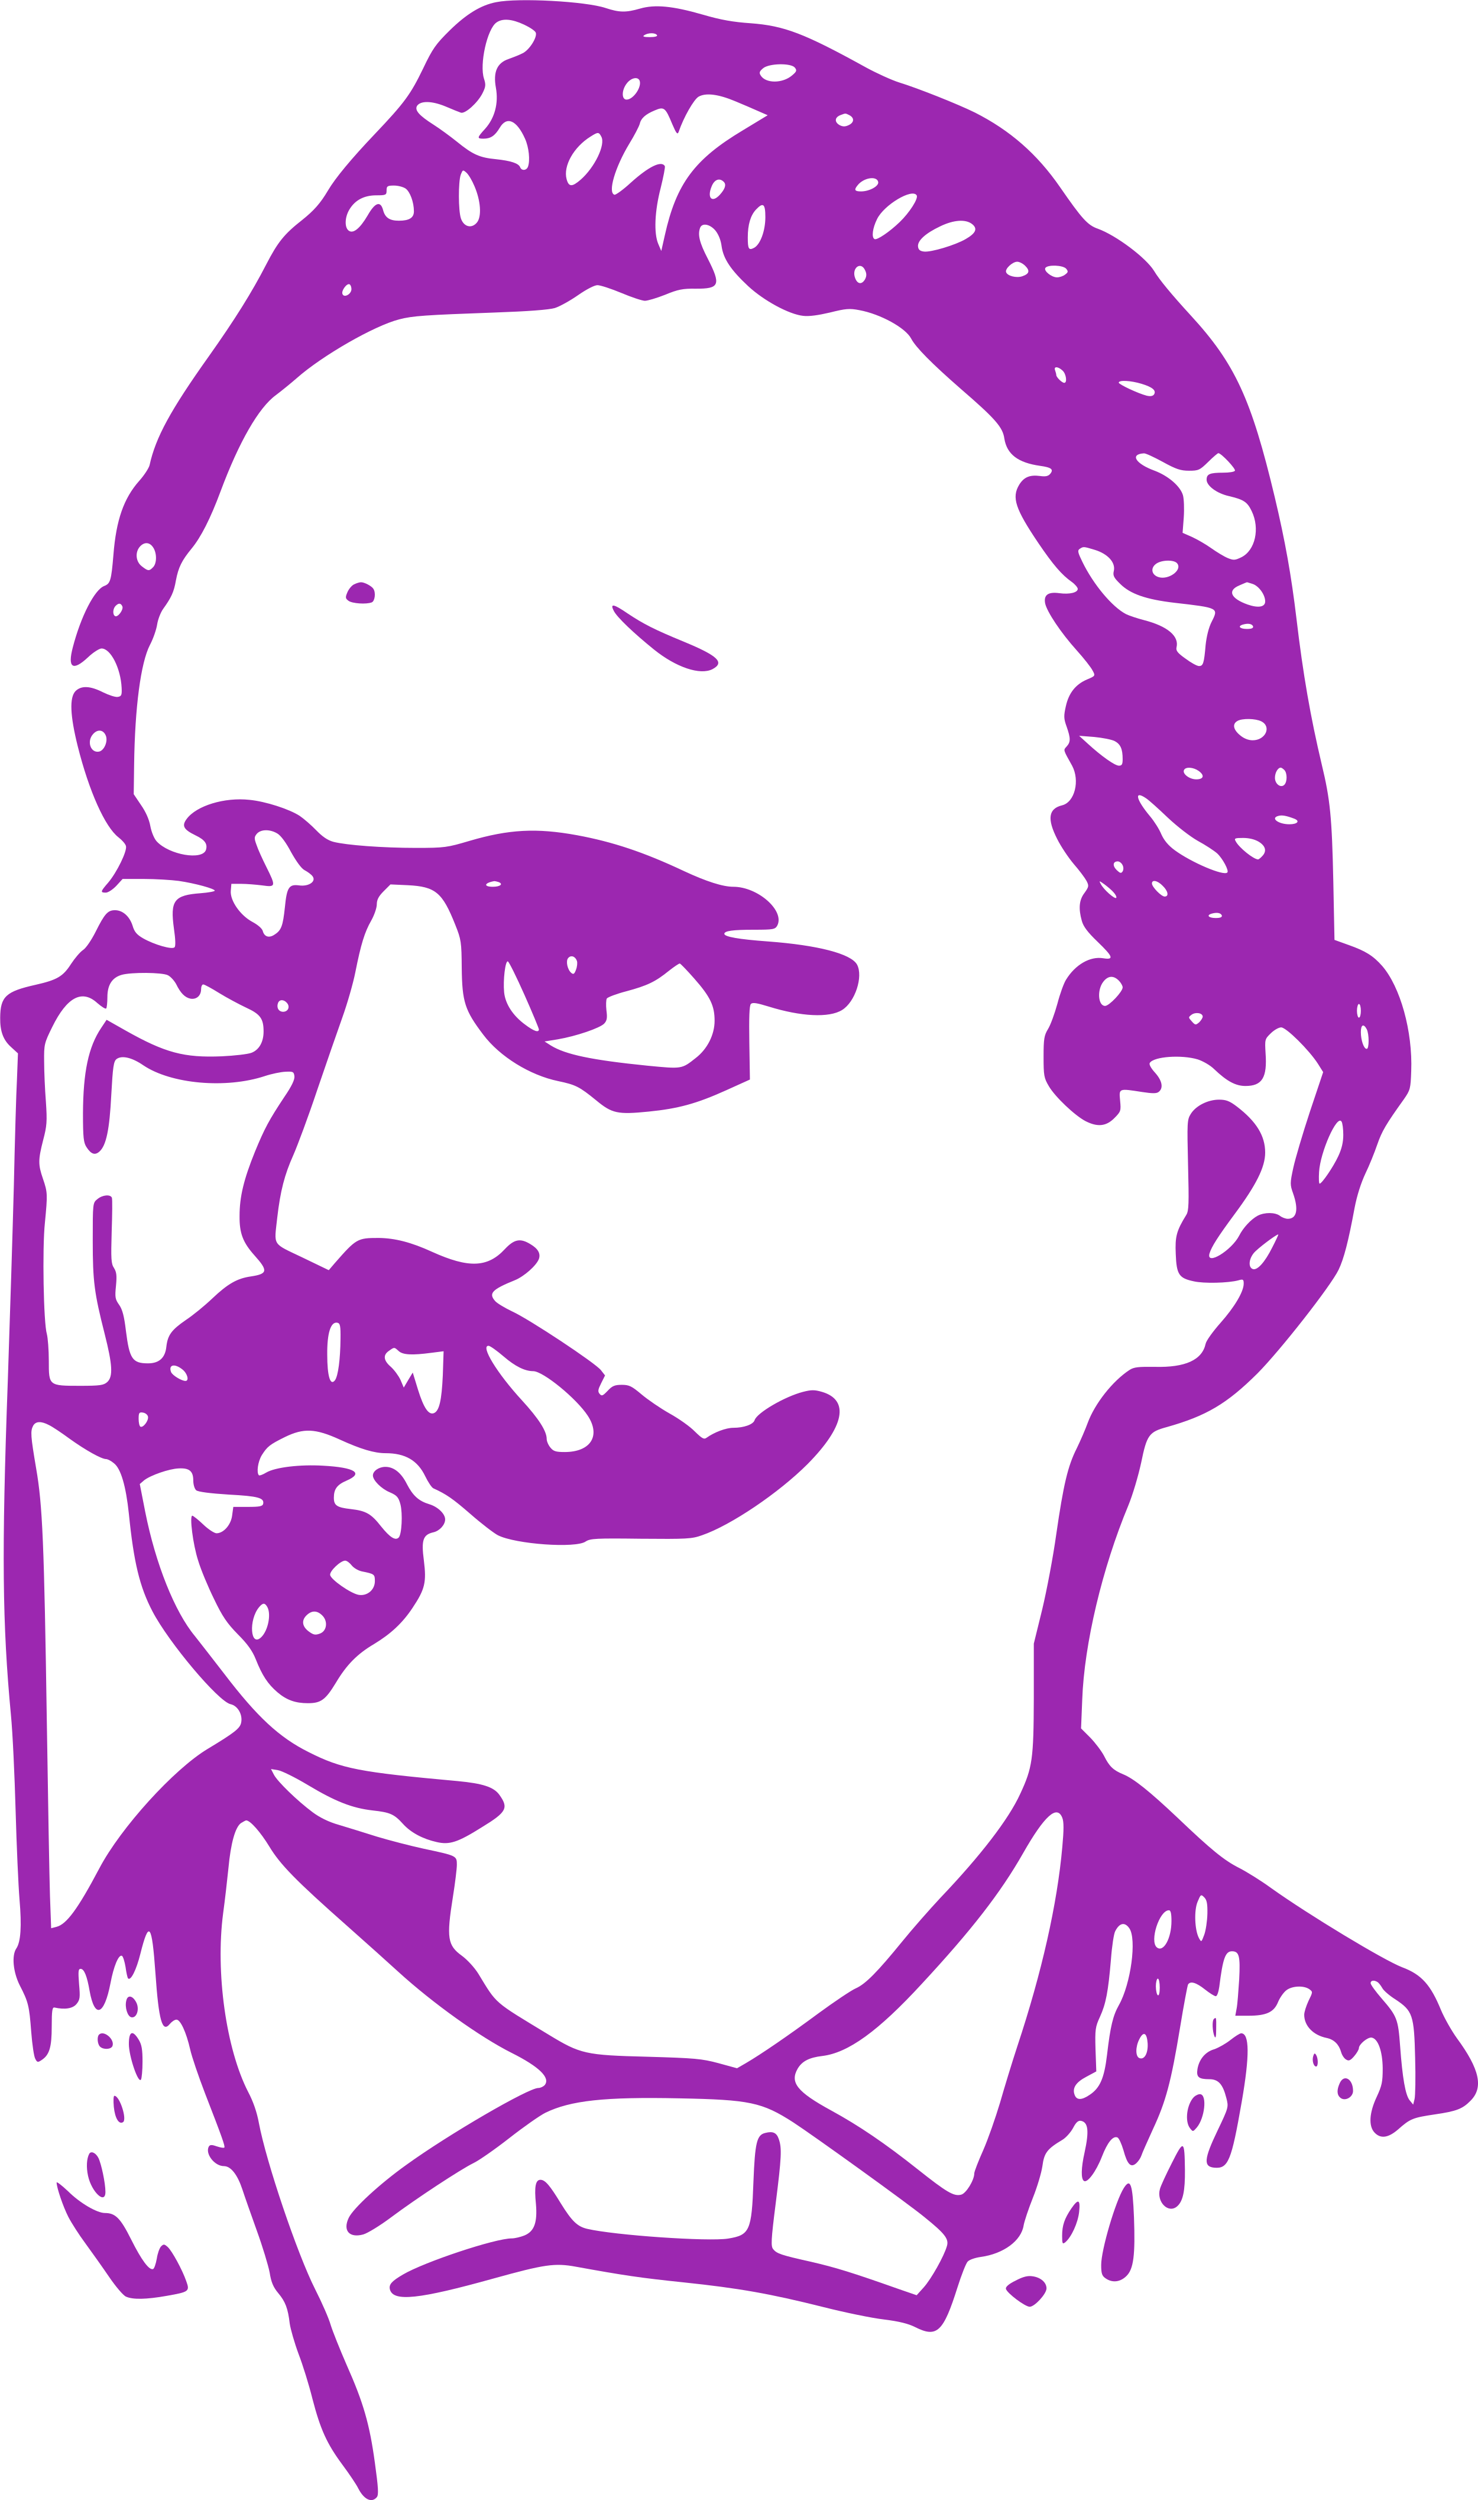 <?xml version="1.0" standalone="no"?>
<!DOCTYPE svg PUBLIC "-//W3C//DTD SVG 20010904//EN"
 "http://www.w3.org/TR/2001/REC-SVG-20010904/DTD/svg10.dtd">
<svg version="1.0" xmlns="http://www.w3.org/2000/svg"
 width="757pt" height="1280pt" viewBox="0 0 757 1280"
 preserveAspectRatio="xMidYMid meet">
<g transform="translate(0,1280) scale(0.1,-0.1)"
fill="#9c27b0" stroke="none">
<path d="M2542 12789 c-79 -15 -153 -61 -238 -144 -72 -71 -88 -93 -137 -196
-64 -132 -94 -174 -248 -336 -119 -125 -202 -225 -239 -288 -39 -66 -72 -103
-132 -151 -93 -73 -125 -113 -185 -229 -72 -140 -160 -281 -294 -470 -197
-277 -272 -415 -303 -557 -4 -15 -27 -51 -53 -80 -79 -89 -118 -200 -132 -378
-11 -133 -16 -148 -47 -160 -50 -19 -120 -156 -161 -314 -28 -106 0 -124 78
-51 26 25 58 45 69 45 47 0 98 -101 103 -201 2 -38 -1 -44 -20 -47 -12 -2 -45
9 -74 23 -67 34 -112 36 -142 7 -32 -33 -28 -125 11 -282 58 -231 140 -414
209 -467 18 -14 35 -33 38 -44 8 -24 -46 -135 -91 -188 -40 -46 -41 -51 -12
-51 12 0 36 16 54 35 l32 35 108 0 c60 0 141 -5 179 -10 83 -12 185 -40 185
-50 0 -4 -33 -10 -72 -13 -137 -10 -157 -37 -137 -182 8 -55 9 -89 3 -95 -13
-13 -105 14 -161 46 -33 19 -45 34 -54 65 -15 47 -50 79 -90 79 -37 0 -53 -18
-99 -110 -21 -42 -50 -85 -65 -94 -14 -9 -42 -42 -61 -71 -41 -64 -71 -82
-182 -107 -152 -34 -180 -60 -181 -168 -1 -69 15 -114 55 -150 l36 -33 -5
-131 c-4 -72 -11 -318 -16 -546 -6 -228 -20 -678 -31 -1000 -32 -879 -28
-1244 16 -1710 9 -91 19 -311 24 -490 5 -179 14 -383 20 -455 12 -138 6 -217
-16 -250 -25 -36 -17 -121 17 -189 44 -85 49 -105 59 -239 5 -64 14 -127 21
-138 9 -18 13 -19 32 -6 40 26 52 65 52 172 0 82 3 99 14 97 54 -12 94 -5 113
18 18 22 19 34 13 102 -5 65 -4 78 8 78 18 0 33 -37 46 -113 26 -144 75 -126
107 40 16 85 41 146 58 140 6 -2 14 -28 19 -57 4 -30 10 -56 13 -59 14 -14 43
45 63 126 44 175 59 155 77 -97 17 -245 35 -310 74 -262 10 12 25 22 34 22 20
0 50 -64 70 -152 8 -37 43 -139 76 -225 89 -229 104 -272 99 -278 -3 -3 -20 0
-38 6 -25 9 -35 9 -41 0 -21 -36 28 -101 77 -101 35 0 69 -43 94 -118 12 -37
46 -133 75 -214 29 -80 58 -176 65 -212 8 -51 19 -76 44 -106 37 -44 50 -79
59 -156 4 -28 24 -98 45 -155 22 -57 54 -160 71 -229 41 -158 74 -231 154
-339 35 -47 72 -102 81 -121 29 -57 69 -76 95 -45 10 12 8 47 -10 177 -27 198
-59 308 -144 499 -35 80 -72 173 -82 205 -9 33 -45 115 -80 184 -92 182 -251
653 -288 851 -10 55 -29 110 -55 159 -113 220 -168 612 -128 915 9 66 21 170
27 230 12 129 35 210 64 231 11 7 24 14 27 14 21 0 74 -61 118 -133 56 -93
135 -174 401 -409 96 -85 213 -190 260 -233 178 -162 419 -334 580 -415 142
-71 200 -128 170 -165 -7 -8 -22 -15 -33 -15 -51 0 -459 -237 -675 -393 -136
-97 -273 -223 -296 -272 -31 -65 3 -104 74 -85 22 6 86 45 142 87 131 98 357
246 422 278 28 13 111 71 184 128 74 58 157 116 185 130 129 63 303 82 687 74
360 -7 423 -20 583 -123 100 -65 587 -415 673 -486 103 -83 125 -111 114 -147
-14 -51 -81 -170 -119 -212 l-36 -40 -90 31 c-243 86 -325 111 -450 140 -157
35 -176 42 -195 65 -12 15 -11 45 13 234 30 237 32 283 16 329 -11 33 -30 42
-69 32 -44 -10 -53 -49 -61 -250 -9 -252 -19 -273 -130 -291 -101 -16 -581 17
-722 50 -50 12 -78 39 -135 131 -56 92 -80 120 -104 120 -25 0 -32 -36 -23
-124 8 -94 -8 -140 -59 -161 -20 -8 -49 -15 -65 -15 -85 0 -446 -120 -557
-185 -58 -34 -73 -51 -67 -76 17 -65 148 -51 532 56 260 72 312 80 421 60 248
-45 329 -57 550 -80 286 -30 443 -58 715 -126 110 -28 251 -57 312 -64 80 -10
127 -22 162 -40 110 -55 143 -24 215 204 20 63 43 122 52 132 9 10 38 20 67
24 117 16 208 83 220 162 4 22 25 85 47 140 22 55 44 128 49 163 9 68 24 88
103 135 18 11 42 38 54 60 15 29 26 39 40 37 38 -7 43 -52 19 -162 -18 -80
-19 -136 -3 -146 18 -11 62 48 92 125 28 72 56 107 79 98 8 -3 21 -32 31 -65
20 -74 38 -92 66 -67 11 10 22 27 26 39 3 11 31 73 60 137 65 139 92 239 138
518 19 116 38 216 41 221 12 19 42 10 86 -25 24 -19 49 -35 56 -35 7 0 14 21
18 48 18 145 31 182 65 182 37 0 43 -25 37 -143 -4 -62 -9 -129 -13 -149 l-7
-38 67 0 c92 0 131 18 152 70 9 22 28 49 42 60 29 23 89 26 118 6 19 -14 18
-15 -4 -60 -12 -26 -22 -57 -22 -71 0 -57 46 -105 116 -119 37 -8 62 -33 73
-72 4 -15 15 -32 25 -38 14 -9 22 -6 42 17 13 15 24 34 24 41 0 20 46 58 66
54 32 -6 55 -69 56 -157 0 -70 -4 -89 -31 -147 -38 -81 -42 -149 -11 -182 31
-33 70 -28 121 16 62 55 75 60 189 77 110 16 141 28 182 70 67 67 47 161 -70
320 -28 39 -64 103 -81 143 -53 130 -100 183 -199 220 -94 36 -477 267 -672
406 -52 38 -125 83 -162 102 -78 39 -145 94 -316 257 -144 136 -225 201 -279
223 -51 21 -71 40 -98 94 -13 25 -45 67 -70 93 l-48 48 6 147 c10 285 103 675
236 994 23 56 51 151 66 220 29 142 40 157 132 182 202 57 307 119 464 275
117 118 375 447 415 530 27 56 50 144 82 317 12 63 33 128 55 175 20 41 47
108 61 149 24 69 44 103 137 233 32 46 34 54 37 143 8 204 -56 432 -149 539
-46 52 -85 76 -169 106 l-75 27 -6 298 c-7 330 -16 421 -59 599 -58 245 -96
462 -130 750 -26 217 -57 393 -111 620 -120 503 -203 683 -430 930 -100 109
-161 183 -188 228 -41 67 -194 182 -288 216 -52 18 -81 50 -193 212 -118 171
-257 292 -437 383 -87 43 -293 125 -388 154 -38 12 -115 47 -170 77 -317 175
-418 213 -590 226 -89 6 -153 17 -245 44 -156 45 -246 53 -322 31 -73 -21
-106 -20 -176 3 -101 34 -447 53 -560 30z m142 -115 c30 -14 57 -32 60 -41 9
-23 -33 -90 -68 -106 -17 -9 -49 -21 -71 -29 -59 -20 -80 -66 -65 -148 14 -79
-6 -154 -55 -209 -42 -46 -43 -51 -9 -51 37 0 59 15 83 55 36 62 87 41 130
-55 20 -44 27 -112 15 -144 -8 -20 -33 -21 -40 -2 -8 20 -48 33 -124 41 -84 8
-119 24 -199 89 -36 29 -91 69 -121 88 -74 47 -97 74 -84 96 18 27 76 26 146
-3 35 -15 70 -29 79 -32 22 -6 85 50 110 99 17 34 18 44 8 75 -24 73 16 255
64 288 31 22 79 18 141 -11z m681 -54 c4 -6 -11 -10 -37 -10 -31 0 -39 3 -28
10 20 13 57 13 65 0z m706 -166 c11 -14 10 -20 -14 -40 -49 -42 -136 -42 -161
0 -9 14 -6 21 13 37 31 25 142 27 162 3z m-795 -67 c12 -32 -32 -97 -67 -97
-26 0 -26 49 2 84 22 28 56 35 65 13z m489 -105 c39 -16 92 -39 119 -51 l48
-21 -127 -77 c-249 -149 -341 -273 -400 -538 l-18 -80 -15 35 c-24 55 -19 169
12 288 14 57 24 107 21 112 -18 29 -83 -3 -175 -86 -39 -36 -77 -63 -83 -61
-35 11 3 140 76 261 26 42 49 87 53 100 7 31 30 51 78 71 47 20 54 15 89 -70
21 -49 27 -56 33 -40 26 76 78 166 102 180 37 21 101 13 187 -23z m586 -72
c26 -14 24 -38 -5 -51 -17 -8 -29 -8 -45 0 -27 15 -27 39 2 51 29 11 26 11 48
0z m-1271 -110 c22 -41 -34 -157 -106 -220 -44 -38 -61 -38 -72 3 -18 67 36
164 123 218 38 24 42 24 55 -1z m-650 -253 c32 -74 38 -155 13 -186 -27 -33
-67 -23 -82 20 -14 40 -14 189 -1 225 10 25 11 26 29 10 11 -10 29 -40 41 -69z
m2068 21 c4 -21 -45 -48 -88 -48 -33 0 -37 8 -17 32 31 39 99 49 105 16z
m-791 1 c14 -14 7 -36 -20 -66 -40 -44 -67 -17 -42 43 14 35 40 45 62 23z
m-1630 -34 c23 -16 43 -70 43 -117 0 -33 -24 -48 -77 -48 -48 0 -71 16 -81 55
-13 48 -41 39 -79 -28 -40 -68 -75 -96 -98 -77 -21 17 -19 69 5 108 29 48 75
72 138 72 49 0 52 2 52 25 0 22 4 25 38 25 21 0 47 -7 59 -15z m2618 -35 c10
-16 -37 -89 -87 -137 -53 -51 -117 -94 -129 -87 -16 9 -10 56 13 102 35 73
180 159 203 122z m-775 -112 c0 -70 -26 -140 -58 -157 -27 -14 -32 -6 -32 53
0 66 14 113 42 143 37 39 48 30 48 -39z m1060 -36 c28 -23 18 -46 -34 -76 -53
-31 -177 -68 -213 -64 -20 2 -29 9 -31 25 -4 30 37 68 113 104 70 34 132 38
165 11z m-1316 -32 c16 -20 28 -49 32 -81 9 -64 47 -121 136 -204 81 -75 209
-144 281 -152 30 -4 78 3 138 17 80 20 100 22 151 12 108 -20 237 -91 265
-146 24 -45 104 -126 254 -257 176 -152 215 -196 223 -254 13 -81 70 -124 183
-140 58 -8 71 -18 52 -41 -10 -12 -24 -15 -52 -11 -53 7 -83 -6 -107 -45 -39
-65 -20 -123 98 -298 76 -112 120 -163 171 -199 17 -12 31 -29 31 -36 0 -19
-42 -29 -94 -22 -58 8 -81 -9 -73 -52 9 -43 80 -150 162 -241 37 -41 73 -87
81 -103 15 -27 14 -28 -29 -46 -58 -25 -93 -69 -108 -137 -11 -49 -11 -63 4
-104 21 -60 21 -79 0 -102 -17 -19 -19 -14 28 -98 41 -76 14 -187 -51 -203
-70 -17 -78 -69 -25 -173 19 -38 57 -95 85 -128 28 -32 57 -71 65 -86 13 -25
12 -30 -10 -61 -28 -36 -32 -80 -14 -144 8 -29 30 -58 80 -106 81 -78 86 -94
29 -85 -67 11 -143 -33 -190 -110 -11 -17 -31 -72 -44 -122 -14 -51 -35 -109
-48 -130 -20 -33 -23 -50 -23 -142 0 -96 2 -109 27 -151 32 -55 134 -151 188
-179 61 -31 105 -27 147 15 34 34 35 38 30 90 -6 64 -8 63 114 44 53 -8 73 -8
84 1 25 20 17 58 -19 98 -21 23 -32 43 -27 50 20 33 163 43 246 18 27 -9 64
-30 84 -50 65 -62 110 -86 160 -86 86 0 112 43 103 168 -4 69 -4 72 26 101 17
17 41 31 54 31 26 0 143 -116 188 -186 l27 -43 -68 -203 c-37 -112 -75 -241
-85 -287 -17 -79 -17 -86 -1 -131 29 -82 19 -130 -27 -130 -12 0 -30 7 -40 15
-25 19 -79 19 -114 1 -34 -18 -75 -62 -95 -102 -39 -76 -171 -157 -152 -91 11
35 42 84 127 199 113 152 158 243 158 317 0 86 -45 159 -144 235 -38 29 -56
36 -92 36 -57 0 -119 -31 -145 -73 -19 -30 -19 -44 -14 -262 5 -197 4 -234 -9
-255 -50 -81 -58 -110 -54 -200 4 -105 16 -124 92 -140 51 -12 177 -9 229 5
24 7 27 5 27 -17 0 -41 -47 -120 -119 -201 -38 -43 -73 -91 -76 -107 -18 -83
-104 -122 -260 -118 -84 1 -107 -1 -130 -16 -87 -57 -178 -173 -214 -271 -12
-33 -37 -91 -56 -130 -46 -91 -68 -185 -105 -440 -16 -116 -49 -289 -72 -385
l-43 -175 0 -280 c-1 -311 -7 -355 -70 -490 -59 -129 -203 -316 -408 -531 -56
-60 -145 -161 -196 -224 -127 -156 -188 -218 -238 -240 -23 -10 -108 -67 -190
-127 -154 -114 -296 -211 -373 -256 l-45 -26 -95 26 c-86 23 -121 26 -365 33
-318 8 -342 14 -505 113 -285 173 -263 153 -360 312 -20 32 -56 71 -83 91 -75
54 -81 91 -47 304 11 69 20 142 20 163 0 46 -1 46 -170 82 -69 15 -177 43
-240 62 -63 20 -151 47 -194 60 -53 15 -99 38 -135 65 -78 58 -180 157 -198
192 l-15 29 36 -6 c19 -3 88 -37 153 -76 142 -85 227 -118 331 -130 91 -10
111 -19 157 -70 39 -43 100 -76 172 -92 65 -15 107 -2 231 76 128 78 138 99
89 167 -29 39 -85 57 -211 69 -507 46 -596 63 -766 149 -150 75 -263 180 -431
400 -57 74 -125 161 -151 194 -103 124 -201 369 -254 635 l-28 143 22 19 c33
26 128 59 177 61 55 3 75 -14 75 -62 0 -22 7 -43 15 -50 10 -8 71 -16 167 -22
151 -8 182 -17 176 -47 -3 -13 -18 -16 -78 -16 l-75 0 -6 -44 c-6 -48 -44 -91
-80 -91 -11 0 -42 20 -68 45 -26 25 -52 45 -56 45 -15 0 3 -147 30 -230 14
-47 51 -135 81 -196 43 -90 67 -125 122 -181 49 -49 75 -85 92 -128 33 -83 61
-126 111 -169 47 -40 92 -56 156 -56 67 0 90 17 143 104 56 94 110 148 196
199 86 52 146 108 197 185 64 96 72 131 58 243 -14 105 -4 132 49 144 31 7 60
38 60 66 0 29 -38 65 -82 78 -53 16 -83 43 -114 103 -29 58 -67 88 -110 88
-33 0 -64 -21 -64 -44 0 -25 43 -68 86 -86 37 -16 45 -25 55 -62 12 -47 7
-154 -9 -170 -17 -17 -45 1 -90 57 -51 65 -77 80 -156 89 -70 8 -86 18 -86 58
0 45 17 67 66 88 88 38 42 67 -121 76 -118 7 -245 -8 -291 -35 -18 -11 -35
-17 -38 -14 -13 14 -5 70 15 103 28 44 40 54 119 93 95 46 155 44 280 -13 107
-49 177 -70 235 -70 101 0 164 -37 203 -118 15 -31 34 -59 42 -62 66 -30 98
-52 188 -130 57 -50 121 -99 142 -110 90 -46 400 -68 450 -32 23 15 51 17 282
14 236 -2 261 -1 314 18 148 51 393 217 540 364 189 191 217 328 74 370 -38
11 -54 11 -97 0 -93 -24 -236 -107 -248 -145 -7 -22 -55 -39 -109 -39 -38 0
-98 -23 -137 -51 -13 -10 -23 -4 -60 32 -24 25 -82 66 -129 92 -48 27 -112 71
-144 98 -50 42 -63 49 -101 49 -36 0 -49 -5 -73 -31 -25 -26 -30 -28 -41 -15
-10 12 -8 22 8 54 l20 40 -21 27 c-29 37 -366 260 -453 300 -38 18 -78 42 -88
53 -36 40 -18 60 101 108 46 19 109 74 122 108 10 28 -4 53 -43 76 -52 32 -83
26 -131 -25 -88 -95 -185 -99 -373 -14 -107 49 -190 70 -273 71 -110 0 -115
-3 -227 -131 l-29 -34 -137 66 c-155 74 -143 56 -127 202 16 139 38 222 82
320 22 50 78 200 123 335 46 135 104 302 129 372 25 70 55 174 66 230 29 146
48 206 81 264 16 28 29 66 29 84 0 23 9 41 35 67 l35 35 88 -4 c143 -7 178
-37 244 -203 30 -75 32 -88 33 -220 2 -175 16 -218 110 -342 84 -112 239 -208
384 -238 90 -19 108 -28 194 -98 82 -68 110 -74 270 -58 150 15 243 40 394
108 l124 56 -3 188 c-2 130 0 191 8 199 9 9 31 5 90 -13 167 -52 311 -59 377
-18 67 41 109 171 77 232 -30 56 -201 100 -456 119 -151 11 -224 24 -224 39 0
15 42 21 152 21 99 0 108 2 119 21 40 76 -99 199 -225 199 -54 0 -138 27 -252
80 -206 97 -365 150 -549 184 -208 38 -349 30 -550 -29 -115 -34 -127 -36
-275 -36 -170 0 -356 14 -422 31 -30 8 -57 27 -88 59 -25 26 -63 59 -85 74
-54 35 -175 74 -257 82 -128 14 -272 -30 -322 -98 -26 -35 -16 -54 46 -84 48
-23 62 -44 53 -74 -18 -55 -188 -26 -252 43 -13 14 -27 47 -33 79 -6 34 -24
74 -48 108 l-37 55 2 152 c4 293 34 521 81 612 17 32 33 79 37 105 4 26 18 62
31 80 41 57 55 86 65 145 13 68 30 102 80 163 48 58 97 154 149 294 94 252
195 428 283 492 28 21 76 60 107 87 130 115 396 268 525 301 69 18 131 22 490
35 171 6 276 14 307 23 25 8 79 38 119 66 43 30 84 51 99 51 15 0 70 -18 123
-40 52 -22 107 -40 120 -40 14 0 61 14 104 31 65 27 91 32 155 31 124 -1 132
19 63 154 -43 83 -52 123 -39 158 10 26 50 19 78 -14z m1587 -181 c25 -25 21
-41 -14 -53 -30 -11 -78 1 -84 21 -6 17 33 53 57 53 11 0 29 -9 41 -21z m-820
-23 c8 -17 8 -29 0 -45 -16 -29 -39 -27 -51 5 -20 51 29 89 51 40z m1030 8
c11 -14 10 -18 -6 -30 -10 -8 -29 -14 -41 -14 -28 0 -69 33 -60 48 11 18 91
15 107 -4z m-3661 -104 c0 -26 -38 -47 -46 -25 -7 17 24 58 37 49 5 -3 9 -14
9 -24z m3642 -417 c19 -17 25 -63 9 -63 -12 0 -41 29 -41 40 0 5 -3 15 -6 24
-8 21 14 21 38 -1z m405 -68 c56 -17 76 -34 64 -54 -6 -9 -18 -11 -37 -7 -44
11 -144 58 -144 67 0 14 61 11 117 -6z m109 -400 c67 -37 91 -45 134 -45 48 0
55 3 98 45 25 25 49 45 52 45 15 0 91 -81 85 -90 -3 -6 -30 -10 -60 -10 -69 0
-85 -7 -85 -36 0 -31 52 -70 115 -84 75 -18 93 -29 116 -77 43 -89 18 -201
-53 -236 -33 -16 -40 -16 -70 -4 -19 8 -57 31 -85 51 -28 20 -72 45 -98 57
l-48 21 6 79 c3 44 1 95 -4 113 -13 46 -74 99 -145 126 -99 36 -128 85 -55 89
8 1 51 -19 97 -44z m-5172 -437 c20 -29 20 -82 0 -102 -20 -21 -26 -20 -58 5
-31 24 -35 72 -9 101 22 24 49 23 67 -4z m4823 -13 c66 -20 107 -64 98 -107
-6 -24 -1 -35 32 -67 52 -52 133 -80 278 -97 227 -26 227 -26 191 -97 -15 -29
-26 -74 -31 -119 -8 -95 -13 -108 -34 -108 -10 0 -41 17 -69 38 -41 29 -50 41
-46 58 14 57 -46 108 -166 139 -35 9 -77 23 -93 31 -71 37 -167 152 -223 267
-24 49 -26 59 -14 67 19 12 18 13 77 -5z m422 -69 c29 -35 -46 -88 -97 -70
-35 12 -40 47 -10 68 28 20 92 21 107 2z m388 -106 c31 -11 63 -55 63 -89 0
-29 -35 -35 -90 -16 -87 31 -105 72 -42 98 20 9 37 16 38 16 1 1 14 -4 31 -9z
m-5790 -115 c6 -18 -25 -58 -38 -49 -13 8 -11 38 3 52 16 16 27 15 35 -3z
m5791 -102 c2 -9 -8 -13 -32 -13 -37 0 -49 15 -18 23 26 7 45 3 50 -10z m42
-486 c54 -27 22 -97 -44 -97 -22 0 -45 9 -65 26 -35 29 -40 58 -13 73 24 14
92 13 122 -2z m-5919 -71 c14 -29 -7 -79 -34 -84 -43 -8 -64 53 -30 90 22 25
51 23 64 -6z m5168 -30 c30 -16 41 -40 41 -93 0 -26 -4 -33 -19 -33 -21 0 -89
48 -160 113 l-44 40 77 -6 c42 -4 89 -13 105 -21z m429 -152 c33 -23 28 -44
-11 -44 -36 0 -74 30 -62 49 9 16 47 13 73 -5z m440 4 c15 -15 16 -60 0 -76
-18 -18 -48 4 -48 36 0 26 15 52 30 52 3 0 11 -5 18 -12z m-708 -145 c14 -9
63 -53 110 -98 50 -47 116 -98 155 -120 39 -21 83 -50 99 -64 28 -26 62 -89
52 -98 -18 -19 -183 51 -269 114 -34 25 -55 51 -69 82 -10 25 -36 66 -57 91
-73 87 -84 136 -21 93z m758 -104 c32 -12 18 -29 -24 -29 -57 0 -99 32 -56 43
18 5 40 1 80 -14z m-5208 -76 c18 -10 46 -48 71 -96 27 -48 53 -84 69 -92 15
-8 33 -21 40 -30 22 -27 -18 -55 -68 -48 -52 7 -63 -10 -73 -113 -10 -94 -18
-117 -53 -139 -28 -19 -52 -11 -60 18 -3 13 -25 32 -53 47 -62 33 -115 109
-111 159 l3 36 50 0 c28 0 76 -4 108 -8 70 -10 71 -5 21 95 -20 40 -43 90 -50
112 -13 35 -12 41 2 58 21 23 67 23 104 1z m5028 -43 c35 -22 41 -49 16 -74
-8 -9 -18 -16 -20 -16 -23 0 -98 60 -115 93 -9 15 -4 17 38 17 30 0 60 -7 81
-20z m-699 -118 c6 -11 6 -24 1 -33 -8 -12 -13 -10 -31 7 -22 22 -19 44 6 44
8 0 19 -8 24 -18z m-3195 -88 c25 -10 8 -24 -30 -24 -49 0 -44 20 8 29 3 0 13
-2 22 -5z m3150 -53 c11 -12 16 -24 13 -28 -8 -7 -64 42 -79 71 -10 18 -9 18
18 -1 16 -12 38 -30 48 -42z m251 34 c28 -27 33 -55 10 -55 -17 0 -65 49 -65
67 0 21 29 15 55 -12z m303 -152 c2 -9 -8 -13 -32 -13 -37 0 -49 15 -18 23 26
7 45 3 50 -10z m-3303 -233 c3 -9 1 -30 -5 -45 -8 -22 -13 -25 -24 -16 -20 17
-29 61 -16 76 14 17 37 9 45 -15z m-269 -173 c41 -92 74 -172 74 -177 0 -18
-25 -10 -70 24 -63 46 -102 106 -108 166 -6 62 6 162 19 158 6 -2 44 -79 85
-171z m869 84 c83 -94 105 -140 105 -217 0 -71 -37 -145 -97 -191 -72 -57 -70
-56 -247 -39 -287 29 -419 57 -494 103 l-33 21 68 11 c94 16 217 58 238 81 14
15 16 30 11 67 -3 27 -2 54 2 61 5 7 50 24 100 37 108 29 149 49 217 104 28
22 53 39 57 38 4 -1 37 -35 73 -76z m-2695 16 c14 -7 32 -27 42 -45 23 -47 45
-69 74 -75 31 -5 54 16 54 49 0 13 5 24 11 24 6 0 43 -20 83 -45 39 -24 101
-57 137 -74 72 -33 89 -56 89 -122 0 -54 -23 -94 -62 -109 -18 -7 -87 -15
-152 -18 -194 -8 -290 18 -491 131 l-99 56 -28 -42 c-65 -97 -92 -225 -93
-437 0 -124 3 -150 18 -173 24 -37 44 -43 67 -22 34 31 51 111 60 290 8 145
12 171 27 183 27 20 79 8 137 -32 142 -96 424 -121 623 -55 33 11 81 21 105
22 39 2 43 0 46 -23 2 -17 -14 -51 -51 -105 -79 -119 -102 -162 -151 -281 -58
-143 -79 -232 -79 -329 -1 -89 17 -136 77 -203 70 -78 67 -94 -19 -107 -70
-10 -118 -37 -199 -114 -39 -37 -99 -86 -134 -109 -74 -51 -93 -77 -100 -137
-6 -57 -37 -85 -94 -85 -80 0 -95 23 -113 166 -9 76 -18 110 -35 134 -20 28
-22 39 -16 97 5 52 3 70 -10 91 -15 22 -16 47 -12 186 3 89 4 167 1 174 -7 18
-48 15 -74 -7 -24 -19 -24 -21 -24 -213 0 -210 8 -268 61 -477 40 -158 44
-219 13 -247 -18 -16 -37 -19 -138 -19 -162 0 -161 0 -161 128 0 56 -5 118
-10 137 -17 56 -24 439 -10 570 14 146 14 155 -10 225 -25 73 -25 96 1 198 19
72 21 95 14 197 -5 63 -9 156 -9 206 -1 87 1 94 42 177 75 152 152 193 230
122 22 -19 42 -32 46 -28 3 3 6 30 6 58 0 62 24 100 73 114 48 14 208 13 237
-2z m4870 -27 c11 -11 20 -27 20 -35 0 -22 -69 -95 -90 -95 -36 0 -42 82 -9
124 24 31 52 33 79 6z m-4260 -115 c17 -20 5 -45 -20 -45 -23 0 -35 22 -26 45
7 19 30 19 46 0z m5500 -40 c0 -19 -4 -35 -10 -35 -5 0 -10 16 -10 35 0 19 5
35 10 35 6 0 10 -16 10 -35z m-810 -30 c0 -6 -8 -19 -18 -29 -18 -15 -20 -15
-38 5 -18 20 -18 21 -1 34 21 15 57 9 57 -10z m840 -64 c13 -25 13 -101 0
-101 -15 0 -30 45 -30 86 0 38 14 45 30 15z m-120 -541 c0 -38 -8 -72 -26
-110 -25 -54 -83 -139 -95 -140 -4 0 -5 27 -3 60 6 102 92 295 115 258 5 -7 9
-38 9 -68z m-364 -577 c-38 -76 -77 -119 -100 -110 -23 9 -20 50 5 81 17 22
115 96 126 96 2 0 -12 -30 -31 -67z m-4772 -468 c-1 -104 -12 -188 -28 -211
-24 -32 -40 19 -40 131 -1 110 18 170 52 163 14 -3 17 -16 16 -83z m836 -90
c58 -50 108 -75 151 -75 51 0 223 -141 280 -229 67 -103 13 -185 -119 -185
-45 0 -58 4 -73 23 -11 13 -19 33 -19 44 0 40 -40 103 -126 197 -128 139 -214
280 -172 280 8 0 43 -25 78 -55z m-538 28 c22 -20 69 -22 167 -9 l63 8 -4
-123 c-6 -129 -18 -183 -46 -194 -27 -10 -52 27 -81 120 l-27 88 -23 -38 -23
-39 -17 40 c-10 21 -32 51 -50 67 -37 32 -40 60 -9 81 28 20 27 20 50 -1z
m-1108 -94 c26 -20 36 -59 16 -59 -20 0 -68 29 -74 46 -14 37 18 45 58 13z
m-176 -242 c4 -21 -26 -59 -39 -51 -5 3 -9 21 -9 40 0 31 3 35 22 32 13 -2 24
-11 26 -21z m-507 -43 c17 -8 65 -40 107 -71 81 -58 162 -103 185 -103 8 0 26
-9 40 -21 36 -27 62 -117 77 -259 25 -248 55 -374 121 -500 83 -159 337 -461
400 -475 37 -8 63 -54 54 -95 -6 -29 -34 -51 -170 -133 -174 -104 -447 -405
-556 -612 -110 -208 -168 -287 -220 -300 l-27 -7 -6 164 c-3 90 -10 487 -16
883 -14 927 -22 1119 -55 1308 -28 166 -30 190 -15 218 13 23 41 24 81 3z
m1550 -718 c11 -14 34 -27 52 -31 65 -13 67 -15 67 -50 0 -45 -40 -78 -84 -70
-41 8 -140 77 -145 101 -4 20 53 74 77 74 8 0 23 -11 33 -24z m-431 -215 c19
-37 3 -118 -31 -152 -57 -57 -67 89 -11 154 19 22 29 22 42 -2z m281 -42 c30
-30 23 -81 -14 -93 -22 -8 -32 -6 -55 11 -34 25 -39 56 -13 82 27 27 55 27 82
0z m3790 -1036 c8 -20 8 -61 0 -148 -26 -293 -105 -643 -230 -1020 -27 -82
-67 -213 -89 -290 -23 -77 -61 -186 -86 -243 -25 -56 -46 -110 -46 -119 0 -35
-42 -103 -67 -109 -37 -10 -73 11 -223 130 -165 131 -300 223 -443 301 -174
95 -213 143 -171 215 23 38 59 56 126 64 132 16 285 126 508 368 257 277 405
468 520 670 110 193 174 250 201 181z m743 -491 c-1 -37 -8 -85 -16 -107 -15
-40 -15 -40 -28 -16 -21 41 -25 141 -6 185 16 38 17 39 34 22 13 -13 17 -32
16 -84z m-184 -37 c0 -89 -41 -163 -75 -135 -38 32 13 190 62 190 9 0 13 -16
13 -55z m-216 -37 c39 -55 8 -285 -53 -393 -31 -55 -44 -110 -61 -255 -14
-119 -36 -170 -89 -205 -41 -28 -67 -28 -77 0 -13 34 6 64 59 92 l52 28 -4
112 c-3 103 -1 116 23 168 30 66 42 127 56 293 5 68 15 133 22 145 22 43 49
48 72 15z m156 -304 c0 -27 -4 -43 -10 -39 -5 3 -10 24 -10 46 0 21 5 39 10
39 6 0 10 -21 10 -46z m1116 28 c6 -4 16 -17 23 -29 6 -13 37 -40 69 -60 87
-58 95 -79 100 -299 3 -100 1 -195 -3 -211 l-7 -28 -18 22 c-22 27 -37 115
-49 279 -10 137 -16 152 -95 243 -31 36 -56 70 -56 78 0 14 18 17 36 5z
m-1178 -313 c3 -50 -16 -86 -42 -76 -21 8 -21 58 0 98 21 41 38 32 42 -22z"/>
<path d="M1813 9808 c-12 -6 -27 -24 -34 -41 -11 -26 -10 -31 6 -43 19 -14 91
-19 119 -8 16 6 22 50 8 70 -9 14 -47 34 -64 33 -7 0 -23 -5 -35 -11z"/>
<path d="M3144 9672 c16 -32 101 -113 205 -197 114 -92 237 -133 300 -101 64
34 29 68 -145 140 -153 63 -208 91 -289 145 -73 50 -92 53 -71 13z"/>
<path d="M647 2558 c-9 -34 6 -82 26 -86 27 -5 42 40 26 74 -18 37 -45 43 -52
12z"/>
<path d="M6217 2463 c-10 -9 -7 -64 3 -88 6 -14 9 -4 9 38 1 58 0 62 -12 50z"/>
<path d="M507 2383 c-11 -11 -8 -48 5 -61 17 -17 57 -15 64 3 13 34 -45 83
-69 58z"/>
<path d="M660 2335 c0 -62 48 -204 62 -182 4 6 8 48 8 92 0 62 -4 87 -20 113
-31 51 -50 42 -50 -23z"/>
<path d="M6301 2355 c-24 -19 -62 -40 -83 -47 -45 -13 -77 -52 -85 -102 -6
-40 6 -51 61 -51 46 0 69 -25 87 -96 12 -46 12 -48 -45 -167 -70 -146 -73
-185 -16 -190 71 -6 87 34 140 338 41 236 40 350 -3 350 -7 0 -32 -16 -56 -35z"/>
<path d="M6726 2273 c-7 -23 2 -53 15 -53 11 0 11 41 0 59 -7 11 -10 10 -15
-6z"/>
<path d="M6862 2135 c-16 -35 -15 -60 3 -75 24 -20 65 3 65 35 0 61 -46 88
-68 40z"/>
<path d="M6115 2064 c-36 -37 -48 -124 -20 -160 15 -19 15 -19 35 4 40 48 53
163 19 170 -9 2 -24 -5 -34 -14z"/>
<path d="M583 2013 c6 -58 26 -91 47 -78 22 14 -17 135 -44 135 -5 0 -6 -24
-3 -57z"/>
<path d="M6002 1726 c-29 -57 -57 -117 -61 -133 -19 -67 44 -129 89 -88 29 26
40 78 39 185 -2 155 -6 157 -67 36z"/>
<path d="M457 1773 c-13 -24 -16 -68 -6 -113 18 -83 89 -149 89 -82 0 45 -21
144 -36 174 -14 27 -38 37 -47 21z"/>
<path d="M290 1626 c0 -26 33 -123 60 -176 16 -31 55 -92 87 -135 32 -44 87
-121 121 -171 34 -50 73 -96 87 -102 35 -16 103 -15 210 4 113 20 118 23 99
75 -20 58 -73 155 -95 175 -17 15 -21 16 -34 3 -8 -8 -18 -36 -22 -63 -5 -27
-13 -51 -19 -53 -20 -7 -59 45 -112 151 -55 110 -81 136 -135 136 -40 0 -128
51 -188 111 -33 31 -59 51 -59 45z"/>
<path d="M5756 1598 c-42 -66 -116 -316 -116 -394 0 -43 4 -56 22 -68 35 -25
76 -20 108 12 36 36 45 107 38 300 -7 171 -18 203 -52 150z"/>
<path d="M5487 1493 c-35 -52 -47 -86 -47 -140 0 -40 2 -44 16 -33 32 27 65
100 71 155 7 65 -4 70 -40 18z"/>
<path d="M5202 1124 c-35 -17 -52 -32 -50 -42 4 -21 98 -92 122 -92 25 0 86
66 86 94 0 30 -29 56 -71 62 -25 4 -49 -2 -87 -22z"/>
</g>
</svg>
